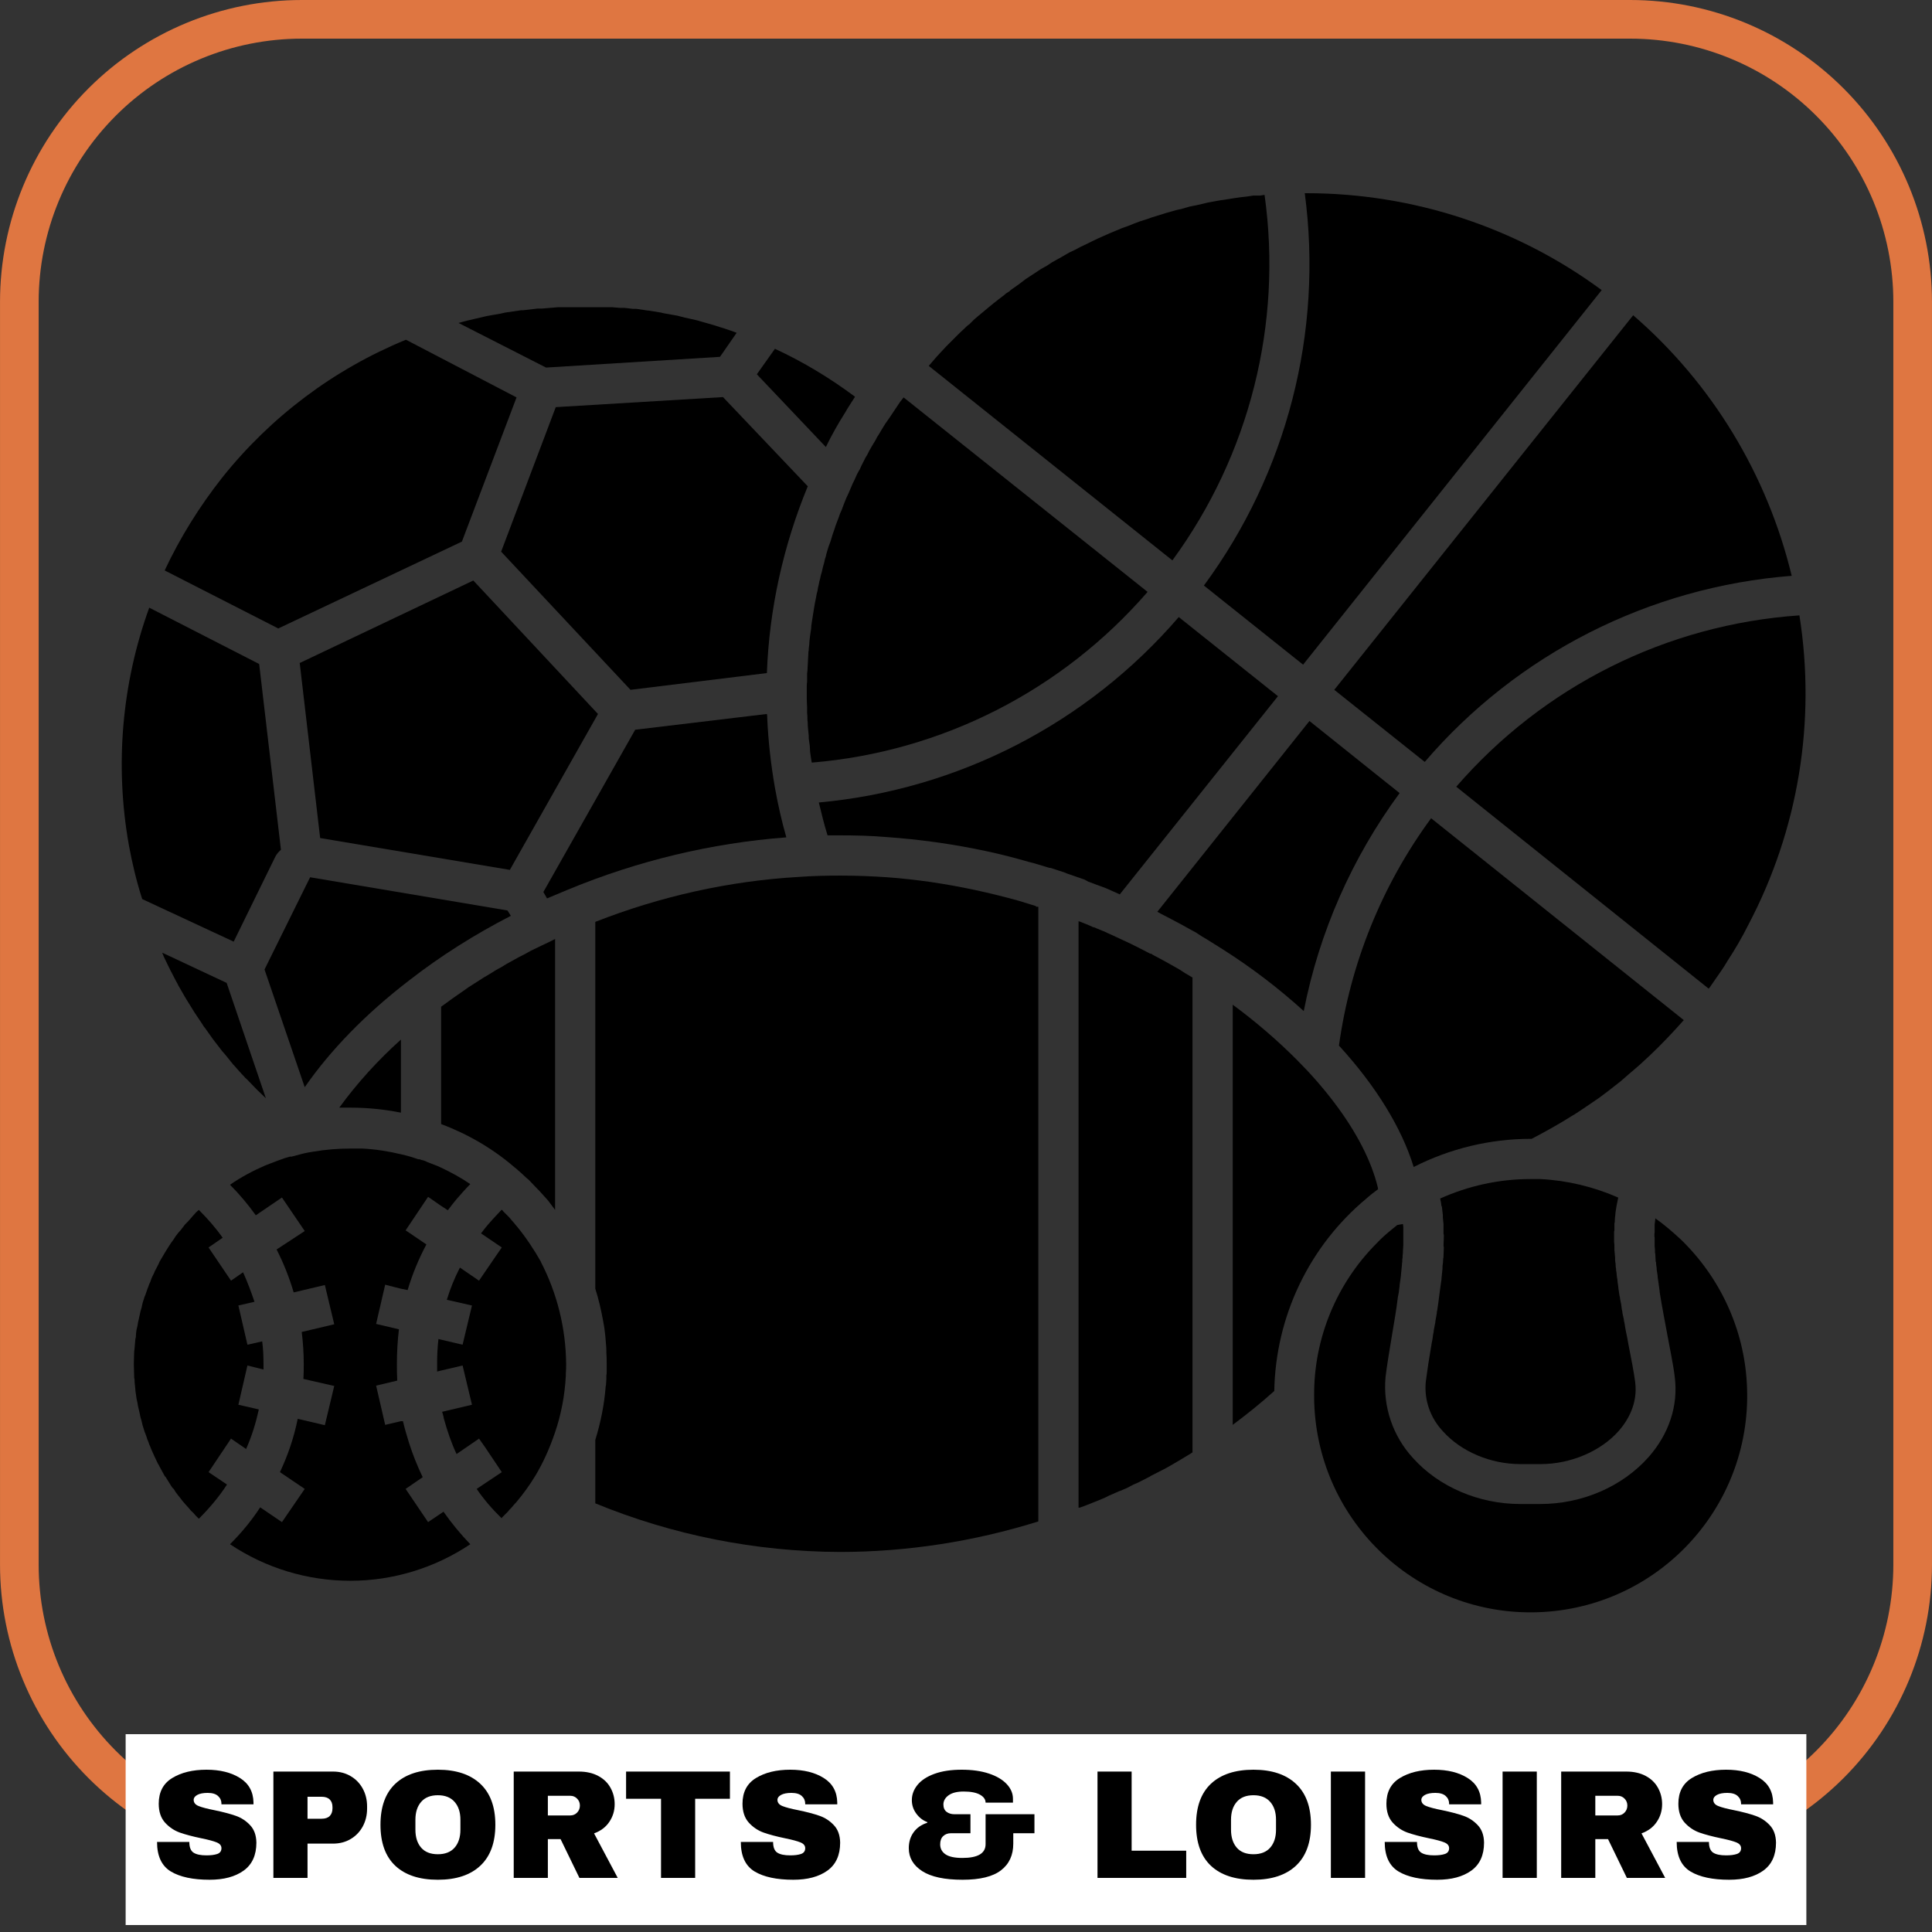<svg xmlns="http://www.w3.org/2000/svg" xmlns:xlink="http://www.w3.org/1999/xlink" width="500" zoomAndPan="magnify" viewBox="0 0 375 375" height="500" preserveAspectRatio="xMidYMid meet" version="1.0"><rect x="0" y="0" width="375" height="375" fill="#333333" stroke="none"/><defs><g/><clipPath id="e11afb6f7b"><path d="M 0.004 0 L 374.996 0 L 374.996 362.25 L 0.004 362.25 Z M 0.004 0 " clip-rule="nonzero"/></clipPath><clipPath id="c94ad4aaa5"><path d="M 58.598 0 L 316.402 0 C 331.941 0 346.848 6.172 357.832 17.16 C 368.82 28.148 374.996 43.051 374.996 58.594 L 374.996 303.691 C 374.996 319.234 368.82 334.137 357.832 345.125 C 346.848 356.113 331.941 362.285 316.402 362.285 L 58.598 362.285 C 43.059 362.285 28.152 356.113 17.168 345.125 C 6.18 334.137 0.004 319.234 0.004 303.691 L 0.004 58.594 C 0.004 43.051 6.18 28.148 17.168 17.16 C 28.152 6.172 43.059 0 58.598 0 Z M 58.598 0 " clip-rule="nonzero"/></clipPath><clipPath id="68644a2ebf"><path d="M 233 37.5 L 311 37.5 L 311 130 L 233 130 Z M 233 37.5 " clip-rule="nonzero"/></clipPath><clipPath id="ca1f78727d"><path d="M 180 37.5 L 247 37.5 L 247 109 L 180 109 Z M 180 37.5 " clip-rule="nonzero"/></clipPath></defs><g clip-path="url(#e11afb6f7b)"><g clip-path="url(#c94ad4aaa5)"><path stroke-linecap="butt" transform="matrix(0.75, 0, 0, 0.75, 0.005, -0)" fill="none" stroke-linejoin="miter" d="M 78.124 0 L 421.863 0 C 442.582 0 462.457 8.229 477.103 22.88 C 491.754 37.531 499.988 57.401 499.988 78.125 L 499.988 404.922 C 499.988 425.646 491.754 445.516 477.103 460.167 C 462.457 474.818 442.582 483.047 421.863 483.047 L 78.124 483.047 C 57.405 483.047 37.53 474.818 22.884 460.167 C 8.233 445.516 -0.001 425.646 -0.001 404.922 L -0.001 78.125 C -0.001 57.401 8.233 37.531 22.884 22.88 C 37.53 8.229 57.405 0 78.124 0 Z M 78.124 0 " stroke="#df7641" stroke-width="20" stroke-opacity="1" stroke-miterlimit="4"/></g></g><path fill="#000000" d="M 148.852 130.641 C 149.309 118.207 152.039 105.906 156.789 94.387 L 140.332 77.074 L 107.871 79.027 L 97.27 107.078 L 122.379 133.895 Z M 148.852 130.641 " fill-opacity="1" fill-rule="nonzero"/><path fill="#000000" d="M 99.871 226.578 L 100.129 226.773 L 101.238 227.75 L 102.211 228.66 L 102.539 228.922 L 102.797 229.18 L 104.098 230.547 L 104.617 231.07 L 105.855 232.438 L 106.375 233.02 L 107.156 234.062 L 107.742 234.844 L 107.742 182.254 L 106.18 183.035 L 105.074 183.555 L 103.059 184.531 L 101.758 185.246 L 100.848 185.703 L 98.375 187.07 L 97.203 187.785 C 96.422 188.176 95.707 188.633 94.992 189.086 L 93.887 189.738 L 90.828 191.691 L 90.57 191.887 L 87.773 193.84 L 86.797 194.555 L 85.625 195.402 L 85.625 218.18 C 90.828 220.133 95.641 222.934 99.871 226.578 Z M 99.871 226.578 " fill-opacity="1" fill-rule="nonzero"/><path fill="#000000" d="M 91.871 112.676 L 58.176 128.688 L 62.141 162.664 L 98.961 168.844 L 116.066 138.582 Z M 91.871 112.676 " fill-opacity="1" fill-rule="nonzero"/><path fill="#000000" d="M 164.008 80.133 C 164.594 79.09 165.309 78.051 165.961 77.008 C 161.082 73.363 155.879 70.238 150.414 67.699 L 146.902 72.648 L 160.301 86.77 C 161.406 84.492 162.641 82.281 164.008 80.133 Z M 164.008 80.133 " fill-opacity="1" fill-rule="nonzero"/><path fill="#000000" d="M 45.359 182.773 L 53.426 166.309 C 53.688 165.785 54.078 165.332 54.531 164.941 L 50.305 128.883 L 28.969 117.949 C 23.633 132.656 22.27 148.539 25 163.965 C 25.652 167.543 26.496 171.059 27.602 174.508 Z M 45.359 182.773 " fill-opacity="1" fill-rule="nonzero"/><path fill="#000000" d="M 89.656 105.125 L 100.262 77.137 L 78.793 65.941 C 64.809 71.672 52.516 80.914 43.082 92.758 C 38.727 98.293 34.953 104.344 31.961 110.723 L 54.012 121.984 Z M 89.656 105.125 " fill-opacity="1" fill-rule="nonzero"/><path fill="#000000" d="M 139.746 69.262 L 142.996 64.578 L 142.934 64.578 L 142.41 64.383 L 140.723 63.797 L 139.875 63.535 L 138.445 63.078 L 137.535 62.82 L 136.168 62.43 L 135.258 62.168 L 133.824 61.844 L 132.914 61.648 L 131.418 61.258 L 130.637 61.125 L 128.816 60.801 L 128.297 60.672 L 125.891 60.281 L 125.758 60.281 L 123.547 59.953 L 122.898 59.953 L 121.207 59.758 L 120.359 59.758 L 118.801 59.629 L 108.328 59.629 L 105.203 59.891 L 104.359 59.891 L 101.562 60.215 L 101.172 60.215 L 98.051 60.672 L 97.203 60.867 L 94.602 61.32 L 94.016 61.453 L 90.957 62.168 L 90.18 62.363 L 89.008 62.688 L 105.984 71.344 Z M 139.746 69.262 " fill-opacity="1" fill-rule="nonzero"/><path fill="#000000" d="M 99.156 177.762 L 98.504 176.723 L 60.191 170.277 L 51.344 188.176 L 59.148 211.023 C 64.16 203.797 70.988 196.77 79.379 190.324 C 85.559 185.508 92.195 181.344 99.156 177.762 Z M 99.156 177.762 " fill-opacity="1" fill-rule="nonzero"/><g clip-path="url(#68644a2ebf)"><path fill="#000000" d="M 233.676 113.652 L 252.93 129.012 L 310.887 56.309 C 294.301 44.074 274.199 37.5 253.578 37.5 L 253.254 37.5 C 256.832 64.445 249.809 91.781 233.676 113.652 Z M 233.676 113.652 " fill-opacity="1" fill-rule="nonzero"/></g><path fill="#000000" d="M 67.996 214.992 C 71.312 214.992 74.566 215.316 77.82 215.969 L 77.82 201.781 C 73.395 205.75 69.363 210.176 65.852 214.992 Z M 67.996 214.992 " fill-opacity="1" fill-rule="nonzero"/><path fill="#000000" d="M 31.504 184.922 C 31.504 184.988 31.504 185.051 31.57 185.117 L 31.766 185.637 L 32.805 187.785 C 32.938 187.98 33 188.242 33.133 188.438 C 33.262 188.633 33.977 190.129 34.434 190.91 L 34.629 191.301 L 35.863 193.449 L 36.254 194.098 L 37.75 196.508 L 37.879 196.703 L 39.312 198.852 C 39.441 199.047 39.57 199.305 39.766 199.5 L 41.391 201.781 L 43.148 204.059 L 43.668 204.645 L 45.297 206.66 L 45.488 206.855 C 46.141 207.574 46.727 208.289 47.375 208.938 C 47.508 209.133 47.703 209.328 47.898 209.461 L 49.652 211.281 L 49.914 211.543 L 51.605 213.168 L 43.992 190.781 Z M 31.504 184.922 " fill-opacity="1" fill-rule="nonzero"/><path fill="#000000" d="M 276.543 147.887 C 294.559 126.863 320.188 113.914 347.77 111.766 C 343.02 92.109 332.289 74.406 317 61.191 L 258.98 133.895 Z M 276.543 147.887 " fill-opacity="1" fill-rule="nonzero"/><g clip-path="url(#ca1f78727d)"><path fill="#000000" d="M 245.449 37.824 L 244.602 37.957 L 243.301 37.957 L 242 38.152 L 240.832 38.281 L 239.465 38.477 L 238.293 38.672 L 236.926 38.867 L 235.82 39.062 L 234.391 39.324 L 233.348 39.582 L 231.852 39.91 L 230.879 40.102 L 229.316 40.559 L 228.406 40.754 L 226.324 41.34 L 225.934 41.469 L 223.594 42.188 L 222.684 42.512 L 221.25 42.969 L 220.211 43.359 L 218.91 43.879 L 217.805 44.27 L 216.566 44.789 L 215.461 45.246 L 214.289 45.766 L 213.121 46.285 L 212.016 46.809 L 210.844 47.395 L 209.738 47.914 L 208.633 48.5 L 207.527 49.02 L 206.418 49.672 L 205.379 50.258 L 204.207 50.906 L 203.23 51.559 L 202.062 52.211 L 201.086 52.859 L 199.98 53.578 L 199.004 54.227 L 197.898 55.074 L 196.988 55.723 C 196.598 55.984 196.207 56.246 195.883 56.57 C 195.555 56.766 195.23 56.961 194.973 57.223 L 193.867 58.066 L 192.953 58.785 L 191.914 59.629 L 191.066 60.344 L 189.961 61.258 L 189.117 61.973 L 188.141 62.949 C 187.816 63.145 187.555 63.406 187.297 63.664 L 186.254 64.641 L 185.473 65.422 L 184.5 66.398 L 183.652 67.246 L 182.742 68.223 L 181.895 69.133 L 181.051 70.109 L 180.27 71.02 L 227.559 108.77 C 242.52 88.332 248.961 62.883 245.449 37.824 Z M 245.449 37.824 " fill-opacity="1" fill-rule="nonzero"/></g><path fill="#000000" d="M 165.309 94.32 L 164.723 95.688 L 164.27 96.664 L 163.746 97.965 L 163.359 99.008 C 163.164 99.398 162.969 99.852 162.836 100.309 L 162.445 101.352 C 162.25 101.805 162.121 102.195 161.992 102.652 L 161.602 103.758 L 161.211 105.059 L 160.82 106.102 L 160.43 107.402 C 160.367 107.793 160.234 108.184 160.105 108.574 C 160.039 109.031 159.91 109.422 159.781 109.875 C 159.715 110.203 159.586 110.594 159.52 110.984 C 159.391 111.438 159.258 111.828 159.195 112.285 C 159.062 112.676 159 113 158.934 113.391 C 158.805 113.848 158.738 114.238 158.676 114.691 C 158.543 115.082 158.48 115.473 158.414 115.863 C 158.348 116.32 158.219 116.711 158.152 117.168 L 157.957 118.34 L 157.762 119.574 L 157.566 120.812 C 157.504 121.203 157.438 121.656 157.438 122.047 L 157.242 123.352 C 157.18 123.676 157.18 124.066 157.113 124.457 C 157.113 124.91 157.047 125.367 156.984 125.824 C 156.984 126.02 156.984 126.277 156.918 126.473 L 156.723 130.184 C 156.723 130.379 156.656 130.574 156.656 130.77 L 156.656 132.332 C 156.594 132.656 156.594 132.984 156.594 133.309 L 156.594 135.781 C 156.594 136.301 156.656 136.758 156.656 137.277 L 156.656 138.32 C 156.723 138.773 156.723 139.297 156.723 139.75 C 156.789 140.141 156.789 140.469 156.789 140.859 C 156.852 141.312 156.852 141.77 156.918 142.227 C 156.984 142.68 156.984 143.008 156.984 143.398 L 157.18 144.762 C 157.18 145.152 157.242 145.543 157.242 145.934 L 157.438 147.301 C 157.504 147.562 157.504 147.758 157.566 148.02 C 182.809 145.934 206.16 134.023 222.746 114.887 L 175.391 77.137 L 174.676 78.051 L 174.156 78.832 L 173.246 80.195 L 172.723 80.977 L 171.812 82.281 L 171.293 83.125 L 170.512 84.43 C 170.316 84.688 170.121 85.012 169.992 85.34 L 169.211 86.641 L 168.691 87.551 C 168.496 88.008 168.234 88.465 167.977 88.855 L 167.52 89.766 C 167.262 90.219 167.066 90.676 166.871 91.133 C 166.676 91.391 166.547 91.719 166.352 92.043 L 165.766 93.344 C 165.57 93.672 165.438 93.996 165.309 94.32 Z M 165.309 94.32 " fill-opacity="1" fill-rule="nonzero"/><path fill="#000000" d="M 349.266 119.445 C 323.508 121.203 299.57 133.18 282.656 152.703 L 331.637 191.887 L 331.832 191.691 L 334.176 188.305 C 334.566 187.723 334.953 187.137 335.281 186.551 C 336.777 184.27 338.141 181.93 339.379 179.453 C 349.07 161.035 352.52 140.012 349.266 119.445 Z M 349.266 119.445 " fill-opacity="1" fill-rule="nonzero"/><path fill="#000000" d="M 44.84 279.234 L 47.766 281.25 C 48.871 278.777 49.652 276.238 50.238 273.57 L 46.27 272.66 L 48.027 265.043 L 51.148 265.824 L 51.148 264.785 C 51.148 263.285 51.086 261.855 50.891 260.359 L 48.027 261.008 L 46.27 253.395 L 49.395 252.676 C 48.742 250.727 48.027 248.836 47.18 246.949 L 44.84 248.578 L 40.48 242.133 L 43.215 240.246 C 41.848 238.293 40.285 236.535 38.594 234.844 L 38.074 235.301 L 37.426 236.016 L 36.578 236.992 L 35.93 237.645 L 35.082 238.75 L 34.562 239.336 C 34.238 239.727 33.91 240.18 33.652 240.637 L 33.262 241.156 C 32.48 242.328 31.699 243.629 30.984 244.867 L 30.723 245.453 L 30.008 246.82 C 29.945 247.082 29.812 247.277 29.684 247.535 C 29.488 247.926 29.293 248.383 29.164 248.836 C 29.031 249.098 28.902 249.359 28.836 249.617 C 28.645 250.074 28.512 250.465 28.383 250.855 C 28.254 251.246 28.188 251.441 28.059 251.703 L 27.668 252.938 L 27.473 253.848 C 27.34 254.238 27.211 254.695 27.148 255.086 L 26.953 255.996 C 26.82 256.453 26.758 256.844 26.691 257.297 L 26.496 258.145 C 26.43 258.602 26.367 259.055 26.367 259.512 C 26.301 259.773 26.234 260.098 26.234 260.359 C 26.172 260.879 26.172 261.336 26.105 261.855 C 26.039 262.375 26.039 262.309 26.039 262.57 C 26.039 262.832 25.977 264.066 25.977 264.785 C 25.977 265.5 26.039 266.281 26.039 267.062 C 26.039 267.844 26.105 267.453 26.105 267.648 C 26.105 268.168 26.172 268.754 26.234 269.273 C 26.234 269.535 26.301 269.797 26.301 270.055 L 26.496 271.422 L 26.691 272.332 C 26.758 272.789 26.82 273.18 26.953 273.637 L 27.148 274.48 C 27.211 274.938 27.34 275.328 27.473 275.785 L 27.668 276.629 L 28.059 277.867 C 28.188 278.125 28.254 278.453 28.383 278.711 C 28.512 279.168 28.645 279.559 28.836 279.949 C 28.902 280.211 29.031 280.535 29.164 280.797 C 29.293 281.188 29.488 281.578 29.684 282.031 L 30.008 282.746 L 30.66 284.113 C 30.789 284.309 30.918 284.504 30.984 284.699 L 32.023 286.59 L 32.09 286.59 L 33.262 288.477 C 33.391 288.672 33.52 288.867 33.715 288.996 C 33.977 289.453 34.238 289.844 34.562 290.234 L 35.082 290.883 C 35.344 291.273 35.668 291.602 35.93 291.926 L 36.578 292.641 C 36.84 292.965 37.098 293.293 37.426 293.551 L 38.074 294.27 L 38.594 294.789 C 40.613 292.77 42.496 290.559 44.059 288.148 L 40.48 285.742 Z M 44.84 279.234 " fill-opacity="1" fill-rule="nonzero"/><path fill="#000000" d="M 265.223 232.629 C 265.938 231.98 266.719 231.395 267.5 230.809 C 267.434 230.68 267.434 230.613 267.434 230.484 C 266.199 225.34 263.273 219.68 258.98 214.016 C 256.766 211.086 254.297 208.289 251.691 205.684 C 247.855 201.844 243.691 198.266 239.27 195.012 L 239.27 276.566 C 242.066 274.48 244.734 272.332 247.336 269.992 C 247.594 255.543 254.102 241.875 265.223 232.629 Z M 265.223 232.629 " fill-opacity="1" fill-rule="nonzero"/><path fill="#000000" d="M 271.664 153.941 L 254.164 139.945 L 224.633 176.98 L 225.48 177.438 L 227.363 178.414 L 229.316 179.453 L 231.074 180.43 L 232.047 180.953 L 233.348 181.797 L 234.129 182.254 L 237.449 184.336 C 242.977 187.852 248.18 191.82 253.059 196.246 C 256.051 180.953 262.426 166.504 271.664 153.941 Z M 271.664 153.941 " fill-opacity="1" fill-rule="nonzero"/><path fill="#000000" d="M 280.25 242.133 C 280.25 242.652 280.184 243.238 280.184 243.762 C 280.184 244.281 280.121 244.152 280.121 244.348 C 280.121 244.801 280.055 245.324 279.988 245.777 L 279.988 246.234 L 279.793 248.188 L 279.793 248.316 C 279.73 248.902 279.598 249.488 279.535 250.141 C 279.469 250.789 279.469 250.465 279.469 250.66 L 279.273 252.094 C 279.273 252.289 279.207 252.48 279.207 252.676 C 279.207 252.871 279.012 253.848 278.949 254.434 C 278.883 254.566 278.883 254.762 278.883 254.891 C 278.816 255.41 278.688 255.867 278.625 256.324 C 278.625 256.582 278.559 256.91 278.492 257.168 L 278.297 258.211 C 278.297 258.469 278.234 258.73 278.168 258.992 C 278.102 259.512 278.039 260.098 277.906 260.617 C 277.387 263.613 276.996 266.215 276.738 268.234 C 276.41 271.812 277.648 275.262 280.121 277.867 C 283.633 281.773 289.355 284.18 295.082 284.18 L 299.047 284.18 C 304.836 284.18 310.691 281.707 314.203 277.734 C 315.961 275.719 317.914 272.465 317.391 268.297 C 317.133 266.281 316.613 263.676 316.027 260.684 L 315.832 259.578 L 315.637 258.664 L 315.441 257.625 C 315.375 257.301 315.375 257.039 315.309 256.777 C 315.246 256.52 315.18 256.324 315.18 256.062 C 315.117 255.672 314.984 255.281 314.922 254.891 C 314.922 254.629 314.855 254.371 314.789 254.109 C 314.727 253.785 314.727 253.457 314.66 253.133 L 314.465 252.156 C 314.465 251.898 314.398 251.703 314.336 251.441 L 314.141 250.141 C 314.141 249.945 314.074 249.684 314.074 249.488 C 314.008 249.164 313.945 248.773 313.945 248.445 C 313.879 248.188 313.879 247.926 313.812 247.602 C 313.812 247.277 313.75 246.887 313.684 246.559 C 313.684 246.363 313.684 246.168 313.621 245.973 C 313.621 245.52 313.555 245.062 313.488 244.605 L 313.488 244.086 C 313.426 243.629 313.426 243.109 313.359 242.652 L 313.359 242.199 C 313.359 241.809 313.359 241.418 313.293 241.027 L 313.293 239.203 C 313.293 239.074 313.293 238.945 313.359 238.812 L 313.359 237.449 C 313.426 237.316 313.426 237.188 313.426 237.059 C 313.426 236.602 313.488 236.082 313.555 235.625 L 313.555 235.43 L 313.75 234.191 C 313.75 234.062 313.812 233.996 313.812 233.867 C 313.812 233.738 314.008 233.02 314.074 232.566 L 314.074 232.438 C 309.324 230.352 304.188 229.117 298.984 228.855 L 297.031 228.855 C 290.98 228.855 285.062 230.156 279.535 232.633 C 279.664 233.152 279.73 233.605 279.793 234.129 L 279.859 234.129 L 280.055 235.82 L 280.055 236.34 C 280.121 236.797 280.121 237.188 280.184 237.578 L 280.184 239.465 C 280.25 239.66 280.25 239.789 280.25 239.984 C 280.25 240.637 280.184 241.223 280.184 241.809 Z M 280.25 242.133 " fill-opacity="1" fill-rule="nonzero"/><path fill="#000000" d="M 319.41 205.621 L 320.188 204.902 C 322.531 202.691 324.676 200.414 326.824 198.004 L 277.777 158.82 C 268.215 171.84 262.102 187.004 259.891 202.949 C 267.043 210.762 272.055 218.898 274.395 226.512 C 281.422 222.934 289.227 221.047 297.098 221.047 L 297.293 221.047 C 299.895 219.68 302.496 218.246 304.969 216.684 C 305.684 216.293 306.398 215.773 307.113 215.316 L 309.129 213.949 L 310.367 213.105 L 312.188 211.738 L 314.594 209.852 L 316.09 208.547 L 317.457 207.379 L 318.434 206.531 Z M 319.41 205.621 " fill-opacity="1" fill-rule="nonzero"/><path fill="#000000" d="M 321.293 236.473 L 321.293 236.602 C 321.23 236.992 321.23 237.316 321.164 237.707 L 321.164 239.141 C 321.102 239.531 321.102 239.922 321.164 240.312 L 321.164 241.875 C 321.23 242.266 321.23 242.719 321.23 243.109 C 321.23 243.238 321.293 243.305 321.293 243.434 C 321.293 243.891 321.359 244.281 321.359 244.738 C 321.359 245.191 321.426 244.801 321.426 244.867 C 321.426 245.258 321.488 245.715 321.555 246.105 L 321.555 246.363 L 321.75 247.664 L 321.75 247.859 L 321.945 249.227 L 322.141 250.66 L 322.141 250.789 C 322.598 253.719 323.18 256.582 323.637 259.121 C 324.094 261.66 324.809 264.98 325.066 267.258 C 325.785 272.789 323.961 278.32 319.992 282.812 C 314.922 288.539 307.113 291.926 298.984 291.926 L 295.016 291.926 C 287.078 291.926 279.273 288.605 274.266 283.008 C 270.363 278.777 268.41 273.051 268.93 267.32 C 269.191 265.109 269.648 262.375 270.168 259.25 C 270.688 256.129 271.012 254.371 271.336 251.703 C 271.402 251.508 271.402 251.246 271.469 251.051 C 271.531 250.855 271.531 250.398 271.598 250.074 C 271.664 249.75 271.664 249.617 271.664 249.422 C 271.727 248.836 271.859 248.188 271.922 247.602 L 271.922 247.469 C 271.922 247.277 271.988 247.016 271.988 246.82 C 271.988 246.625 272.055 246.363 272.055 246.105 C 272.055 245.844 272.117 245.715 272.117 245.52 C 272.117 245.324 272.117 245.129 272.184 244.934 L 272.184 244.477 C 272.25 244.215 272.25 243.957 272.25 243.695 C 272.312 243.371 272.312 243.043 272.312 242.719 C 272.312 242.395 272.379 242.07 272.379 241.742 L 272.379 238.098 C 272.379 237.902 272.312 237.773 272.312 237.578 L 271.207 237.773 L 270.168 238.617 C 269.125 239.465 268.152 240.312 267.238 241.289 C 259.434 249.098 255.012 259.773 255.074 270.836 C 255.074 271.684 255.074 272.527 255.141 273.375 C 256.508 296.547 276.348 314.25 299.57 312.883 C 322.727 311.516 340.418 291.664 339.055 268.43 C 338.469 257.883 333.848 247.926 326.238 240.57 C 324.676 239.141 323.051 237.707 321.293 236.473 Z M 321.293 236.473 " fill-opacity="1" fill-rule="nonzero"/><path fill="#000000" d="M 105.008 244.934 C 103.645 242.523 102.082 240.18 100.324 238.031 L 100.195 237.902 C 99.871 237.449 99.48 237.059 99.156 236.668 L 98.895 236.34 C 98.828 236.34 98.828 236.34 98.828 236.277 L 97.723 235.168 L 97.465 234.844 L 97.332 234.844 L 96.293 235.949 C 95.254 237.059 94.277 238.164 93.367 239.398 L 97.398 242.133 L 96.227 243.824 L 92.977 248.578 L 89.27 246.039 C 88.227 248.055 87.383 250.141 86.73 252.289 L 91.609 253.395 L 89.789 261.008 L 85.625 260.031 L 85.105 259.902 C 84.91 261.531 84.844 263.156 84.844 264.785 L 84.844 266.215 L 85.625 266.02 L 89.789 265.043 L 91.609 272.66 L 85.82 274.027 C 85.949 274.48 86.082 274.871 86.145 275.328 C 86.797 277.672 87.578 280.016 88.617 282.227 L 92.324 279.688 L 92.977 279.234 L 94.082 280.797 L 97.398 285.742 L 92.52 288.996 C 93.949 291.078 95.578 292.965 97.398 294.723 L 97.398 294.594 L 98.633 293.355 L 98.828 293.098 L 99.156 292.77 L 100 291.797 L 100.195 291.602 C 101.562 289.973 102.797 288.281 103.902 286.457 C 105.465 283.855 106.699 281.055 107.676 278.191 C 108.914 274.613 109.629 270.836 109.824 267.062 L 109.824 266.672 C 109.887 266.02 109.887 265.371 109.887 264.719 C 109.824 257.82 108.133 250.984 104.945 244.867 Z M 105.008 244.934 " fill-opacity="1" fill-rule="nonzero"/><path fill="#000000" d="M 228.926 188.176 L 226.391 186.746 L 225.676 186.355 L 223.723 185.312 L 223.461 185.117 L 223.266 185.117 L 221.379 184.141 L 220.078 183.488 L 219.43 183.164 L 216.633 181.863 L 215.656 181.406 L 215.07 181.148 L 214.68 180.953 L 212.793 180.172 L 212.34 179.977 L 212.207 179.977 L 211.492 179.648 L 209.738 178.934 L 209.348 178.805 L 209.348 292.641 L 209.543 292.641 L 210.453 292.316 L 213.25 291.211 L 214.484 290.688 L 215.266 290.297 L 217.348 289.387 L 217.414 289.387 L 218.777 288.801 L 220.016 288.148 L 220.926 287.758 L 223.203 286.59 L 223.398 286.457 L 226.324 284.961 L 228.473 283.723 L 231.074 282.16 L 231.465 281.902 L 231.465 189.738 L 230.031 188.891 Z M 228.926 188.176 " fill-opacity="1" fill-rule="nonzero"/><path fill="#000000" d="M 83.09 295.441 L 78.73 288.996 L 82.047 286.719 C 81.008 284.57 80.098 282.293 79.379 280.016 C 78.926 278.582 78.535 277.215 78.211 275.848 L 77.82 275.848 L 74.762 276.566 L 73.004 268.949 L 77.105 267.973 C 77.039 266.934 77.039 265.824 77.039 264.719 C 77.039 262.504 77.168 260.227 77.43 258.016 L 73.004 256.973 L 74.762 249.359 L 77.82 250.141 L 79.121 250.398 C 80.031 247.34 81.266 244.348 82.762 241.547 L 79.512 239.336 L 78.73 238.812 L 83.09 232.305 L 85.625 234.062 L 86.926 234.91 L 87.773 233.801 L 88.617 232.762 C 89.461 231.785 90.375 230.742 91.285 229.832 C 89.461 228.594 87.578 227.555 85.625 226.645 L 84.91 226.316 L 83.738 225.863 L 82.895 225.535 C 82.566 225.34 82.176 225.211 81.785 225.145 L 81.461 225.016 L 81.203 225.016 C 80.098 224.625 78.988 224.301 77.82 224.039 C 75.348 223.453 72.875 223.062 70.34 222.934 L 67.996 222.934 C 65.59 222.934 63.25 223.129 60.906 223.52 L 59.734 223.715 L 58.824 223.91 L 56.613 224.496 L 56.289 224.496 L 55.184 224.82 L 54.855 224.949 L 53.75 225.34 L 51.539 226.188 C 49.133 227.23 46.793 228.465 44.645 229.961 C 46.465 231.785 48.156 233.801 49.652 235.887 L 54.727 232.438 L 59.148 238.945 L 53.688 242.523 C 55.051 245.191 56.156 247.992 57.004 250.855 L 63.055 249.422 L 64.875 257.039 L 58.566 258.535 C 58.824 260.617 58.957 262.699 58.957 264.785 C 58.957 265.762 58.957 266.672 58.891 267.648 L 64.875 269.016 L 63.055 276.629 L 57.785 275.395 C 57.07 278.973 55.898 282.422 54.336 285.742 L 59.148 288.996 L 54.727 295.441 L 50.5 292.574 C 48.809 295.18 46.855 297.523 44.645 299.734 C 51.539 304.355 59.672 306.828 67.996 306.828 C 76.258 306.828 84.391 304.355 91.285 299.734 C 89.398 297.781 87.641 295.637 86.082 293.422 Z M 83.09 295.441 " fill-opacity="1" fill-rule="nonzero"/><path fill="#000000" d="M 150.414 152.898 C 149.633 148.41 149.113 143.852 148.918 139.297 C 148.918 139.035 148.918 138.84 148.852 138.582 L 123.289 141.641 L 105.465 173.141 L 106.18 174.379 L 110.215 172.688 C 123.742 167.09 138.055 163.637 152.625 162.531 C 151.715 159.344 151 156.152 150.414 152.898 Z M 150.414 152.898 " fill-opacity="1" fill-rule="nonzero"/><path fill="#000000" d="M 211.234 171.125 L 212.793 171.711 L 214.551 172.359 L 214.875 172.492 L 217.348 173.598 L 248.051 135.129 L 228.797 119.77 C 211.039 140.402 185.996 153.289 158.934 155.762 C 159.453 157.91 159.977 160.059 160.625 162.141 L 162.969 162.141 C 165.961 162.141 169.016 162.207 172.008 162.469 C 178.516 162.922 185.02 163.832 191.395 165.199 C 194.191 165.785 196.922 166.504 199.656 167.285 C 201.02 167.609 202.32 168.066 203.688 168.453 L 203.883 168.453 L 206.68 169.367 L 207.137 169.562 L 210.52 170.734 Z M 211.234 171.125 " fill-opacity="1" fill-rule="nonzero"/><path fill="#000000" d="M 201.086 175.875 L 197.703 174.832 C 192.109 173.273 186.383 172.035 180.594 171.188 C 177.797 170.797 175 170.473 172.203 170.277 C 169.406 170.082 166.285 169.953 163.293 169.953 L 162.969 169.953 C 160.301 169.953 157.699 170.016 155.031 170.211 C 141.5 170.992 128.168 173.988 115.547 178.934 L 115.547 250.141 C 116.199 252.156 116.652 254.176 117.043 256.258 C 117.043 256.387 117.109 256.52 117.109 256.648 L 117.305 257.754 L 117.5 259.383 C 117.5 259.641 117.562 259.902 117.562 260.164 C 117.562 260.422 117.695 261.465 117.695 262.117 L 117.695 262.57 C 117.758 263.285 117.758 264.004 117.758 264.719 L 117.758 266.215 C 117.758 266.477 117.758 266.738 117.695 266.996 L 117.695 267.711 C 117.695 268.039 117.629 268.363 117.629 268.688 C 117.629 268.82 117.629 268.949 117.562 269.078 C 117.305 272.594 116.59 276.109 115.547 279.492 L 115.547 291.797 C 130.574 297.977 146.707 301.168 162.969 301.234 C 176.043 301.234 189.051 299.215 201.539 295.309 L 201.539 176.004 L 201.086 176.004 Z M 201.086 175.875 " fill-opacity="1" fill-rule="nonzero"/><path fill="#ffffff" d="M 24.387 336.602 L 350.613 336.602 L 350.613 373.648 L 24.387 373.648 L 24.387 336.602 " fill-opacity="1" fill-rule="nonzero"/><g fill="#000000" fill-opacity="1"><g transform="translate(29.186, 364.5)"><g><path d="M 10.891 -21 C 13.523 -21 15.691 -20.461 17.391 -19.391 C 19.098 -18.328 19.973 -16.742 20.016 -14.641 L 20.016 -14.281 L 13.797 -14.281 L 13.797 -14.406 C 13.797 -15 13.578 -15.492 13.141 -15.891 C 12.703 -16.297 12.031 -16.5 11.125 -16.5 C 10.25 -16.5 9.578 -16.367 9.109 -16.109 C 8.641 -15.848 8.406 -15.531 8.406 -15.156 C 8.406 -14.613 8.723 -14.211 9.359 -13.953 C 9.992 -13.691 11.023 -13.422 12.453 -13.141 C 14.109 -12.797 15.473 -12.438 16.547 -12.062 C 17.617 -11.695 18.551 -11.094 19.344 -10.25 C 20.145 -9.414 20.555 -8.281 20.578 -6.844 C 20.578 -4.406 19.75 -2.594 18.094 -1.406 C 16.445 -0.227 14.242 0.359 11.484 0.359 C 8.266 0.359 5.758 -0.176 3.969 -1.25 C 2.188 -2.332 1.297 -4.242 1.297 -6.984 L 7.562 -6.984 C 7.562 -5.953 7.832 -5.258 8.375 -4.906 C 8.914 -4.551 9.754 -4.375 10.891 -4.375 C 11.734 -4.375 12.426 -4.461 12.969 -4.641 C 13.52 -4.828 13.797 -5.203 13.797 -5.766 C 13.797 -6.266 13.488 -6.641 12.875 -6.891 C 12.27 -7.141 11.281 -7.406 9.906 -7.688 C 8.219 -8.039 6.82 -8.41 5.719 -8.797 C 4.625 -9.191 3.664 -9.836 2.844 -10.734 C 2.031 -11.641 1.625 -12.863 1.625 -14.406 C 1.625 -16.664 2.5 -18.328 4.25 -19.391 C 6 -20.461 8.211 -21 10.891 -21 Z M 10.891 -21 "/></g></g></g><g fill="#000000" fill-opacity="1"><g transform="translate(50.846, 364.5)"><g><path d="M 13.797 -20.641 C 15.078 -20.641 16.219 -20.344 17.219 -19.75 C 18.219 -19.164 19 -18.359 19.562 -17.328 C 20.125 -16.297 20.406 -15.141 20.406 -13.859 L 20.406 -13.469 C 20.406 -12.188 20.125 -11.023 19.562 -9.984 C 19 -8.953 18.219 -8.141 17.219 -7.547 C 16.219 -6.953 15.078 -6.656 13.797 -6.656 L 8.844 -6.656 L 8.844 0 L 2.219 0 L 2.219 -20.641 Z M 8.844 -11.484 L 11.578 -11.484 C 12.273 -11.484 12.801 -11.66 13.156 -12.016 C 13.508 -12.379 13.688 -12.875 13.688 -13.5 L 13.688 -13.734 C 13.688 -14.379 13.508 -14.875 13.156 -15.219 C 12.801 -15.57 12.273 -15.75 11.578 -15.75 L 8.844 -15.75 Z M 8.844 -11.484 "/></g></g></g><g fill="#000000" fill-opacity="1"><g transform="translate(72.506, 364.5)"><g><path d="M 12.484 -21 C 16.035 -21 18.781 -20.086 20.719 -18.266 C 22.664 -16.453 23.641 -13.801 23.641 -10.312 C 23.641 -6.832 22.664 -4.18 20.719 -2.359 C 18.781 -0.547 16.035 0.359 12.484 0.359 C 8.922 0.359 6.172 -0.539 4.234 -2.344 C 2.305 -4.156 1.344 -6.812 1.344 -10.312 C 1.344 -13.812 2.305 -16.469 4.234 -18.281 C 6.172 -20.094 8.922 -21 12.484 -21 Z M 12.484 -16.047 C 11.055 -16.047 9.973 -15.613 9.234 -14.75 C 8.492 -13.895 8.125 -12.738 8.125 -11.281 L 8.125 -9.359 C 8.125 -7.898 8.492 -6.738 9.234 -5.875 C 9.973 -5.02 11.055 -4.594 12.484 -4.594 C 13.898 -4.594 14.984 -5.02 15.734 -5.875 C 16.484 -6.738 16.859 -7.898 16.859 -9.359 L 16.859 -11.281 C 16.859 -12.738 16.484 -13.895 15.734 -14.75 C 14.984 -15.613 13.898 -16.047 12.484 -16.047 Z M 12.484 -16.047 "/></g></g></g><g fill="#000000" fill-opacity="1"><g transform="translate(97.495, 364.5)"><g><path d="M 21.812 -14.312 C 21.812 -13.051 21.469 -11.91 20.781 -10.891 C 20.102 -9.867 19.113 -9.117 17.812 -8.641 L 22.406 0 L 14.969 0 L 11.312 -7.531 L 8.844 -7.531 L 8.844 0 L 2.219 0 L 2.219 -20.641 L 14.844 -20.641 C 16.32 -20.641 17.586 -20.352 18.641 -19.781 C 19.691 -19.219 20.484 -18.445 21.016 -17.469 C 21.547 -16.5 21.812 -15.445 21.812 -14.312 Z M 15.062 -14.047 C 15.062 -14.578 14.879 -15.023 14.516 -15.391 C 14.16 -15.754 13.723 -15.938 13.203 -15.938 L 8.844 -15.938 L 8.844 -12.125 L 13.203 -12.125 C 13.723 -12.125 14.16 -12.305 14.516 -12.672 C 14.879 -13.047 15.062 -13.504 15.062 -14.047 Z M 15.062 -14.047 "/></g></g></g><g fill="#000000" fill-opacity="1"><g transform="translate(120.835, 364.5)"><g><path d="M 14.094 -15.359 L 14.094 0 L 7.469 0 L 7.469 -15.359 L 0.688 -15.359 L 0.688 -20.641 L 20.844 -20.641 L 20.844 -15.359 Z M 14.094 -15.359 "/></g></g></g><g fill="#000000" fill-opacity="1"><g transform="translate(142.495, 364.5)"><g><path d="M 10.891 -21 C 13.523 -21 15.691 -20.461 17.391 -19.391 C 19.098 -18.328 19.973 -16.742 20.016 -14.641 L 20.016 -14.281 L 13.797 -14.281 L 13.797 -14.406 C 13.797 -15 13.578 -15.492 13.141 -15.891 C 12.703 -16.297 12.031 -16.5 11.125 -16.5 C 10.25 -16.5 9.578 -16.367 9.109 -16.109 C 8.641 -15.848 8.406 -15.531 8.406 -15.156 C 8.406 -14.613 8.723 -14.211 9.359 -13.953 C 9.992 -13.691 11.023 -13.422 12.453 -13.141 C 14.109 -12.797 15.473 -12.438 16.547 -12.062 C 17.617 -11.695 18.551 -11.094 19.344 -10.25 C 20.145 -9.414 20.555 -8.281 20.578 -6.844 C 20.578 -4.406 19.75 -2.594 18.094 -1.406 C 16.445 -0.227 14.242 0.359 11.484 0.359 C 8.266 0.359 5.758 -0.176 3.969 -1.25 C 2.188 -2.332 1.297 -4.242 1.297 -6.984 L 7.562 -6.984 C 7.562 -5.953 7.832 -5.258 8.375 -4.906 C 8.914 -4.551 9.754 -4.375 10.891 -4.375 C 11.734 -4.375 12.426 -4.461 12.969 -4.641 C 13.52 -4.828 13.797 -5.203 13.797 -5.766 C 13.797 -6.266 13.488 -6.641 12.875 -6.891 C 12.27 -7.141 11.281 -7.406 9.906 -7.688 C 8.219 -8.039 6.82 -8.41 5.719 -8.797 C 4.625 -9.191 3.664 -9.836 2.844 -10.734 C 2.031 -11.641 1.625 -12.863 1.625 -14.406 C 1.625 -16.664 2.5 -18.328 4.25 -19.391 C 6 -20.461 8.211 -21 10.891 -21 Z M 10.891 -21 "/></g></g></g><g fill="#000000" fill-opacity="1"><g transform="translate(164.155, 364.5)"><g/></g></g><g fill="#000000" fill-opacity="1"><g transform="translate(174.145, 364.5)"><g><path d="M 12.516 -21 C 14.547 -21 16.312 -20.75 17.812 -20.25 C 19.312 -19.75 20.461 -19.066 21.266 -18.203 C 22.066 -17.348 22.469 -16.398 22.469 -15.359 L 22.469 -14.609 L 17.156 -14.609 C 17.156 -15.234 16.789 -15.75 16.062 -16.156 C 15.332 -16.562 14.281 -16.766 12.906 -16.766 C 11.625 -16.766 10.645 -16.52 9.969 -16.031 C 9.301 -15.539 8.969 -14.945 8.969 -14.25 C 8.969 -13.625 9.172 -13.148 9.578 -12.828 C 9.992 -12.516 10.5 -12.359 11.094 -12.359 L 14.219 -12.359 L 14.219 -8.672 L 10.438 -8.672 C 9.82 -8.672 9.316 -8.484 8.922 -8.109 C 8.535 -7.742 8.344 -7.211 8.344 -6.516 C 8.344 -5.691 8.688 -5.047 9.375 -4.578 C 10.062 -4.109 11.156 -3.875 12.656 -3.875 C 15.656 -3.875 17.156 -4.766 17.156 -6.547 L 17.156 -12.359 L 26.641 -12.359 L 26.641 -8.672 L 22.531 -8.672 L 22.531 -6.656 C 22.531 -4.414 21.734 -2.688 20.141 -1.469 C 18.555 -0.25 16.07 0.359 12.688 0.359 C 9.207 0.359 6.598 -0.195 4.859 -1.312 C 3.117 -2.438 2.25 -3.922 2.25 -5.766 C 2.25 -6.961 2.562 -7.992 3.188 -8.859 C 3.82 -9.734 4.707 -10.348 5.844 -10.703 L 5.844 -10.828 C 4.988 -11.148 4.273 -11.703 3.703 -12.484 C 3.129 -13.266 2.844 -14.133 2.844 -15.094 C 2.844 -16.164 3.207 -17.148 3.938 -18.047 C 4.676 -18.953 5.773 -19.672 7.234 -20.203 C 8.691 -20.734 10.453 -21 12.516 -21 Z M 12.516 -21 "/></g></g></g><g fill="#000000" fill-opacity="1"><g transform="translate(200.815, 364.5)"><g/></g></g><g fill="#000000" fill-opacity="1"><g transform="translate(210.805, 364.5)"><g><path d="M 2.219 -20.641 L 8.844 -20.641 L 8.844 -5.281 L 19.438 -5.281 L 19.438 0 L 2.219 0 Z M 2.219 -20.641 "/></g></g></g><g fill="#000000" fill-opacity="1"><g transform="translate(230.815, 364.5)"><g><path d="M 12.484 -21 C 16.035 -21 18.781 -20.086 20.719 -18.266 C 22.664 -16.453 23.641 -13.801 23.641 -10.312 C 23.641 -6.832 22.664 -4.18 20.719 -2.359 C 18.781 -0.547 16.035 0.359 12.484 0.359 C 8.922 0.359 6.172 -0.539 4.234 -2.344 C 2.305 -4.156 1.344 -6.812 1.344 -10.312 C 1.344 -13.812 2.305 -16.469 4.234 -18.281 C 6.172 -20.094 8.922 -21 12.484 -21 Z M 12.484 -16.047 C 11.055 -16.047 9.973 -15.613 9.234 -14.75 C 8.492 -13.895 8.125 -12.738 8.125 -11.281 L 8.125 -9.359 C 8.125 -7.898 8.492 -6.738 9.234 -5.875 C 9.973 -5.02 11.055 -4.594 12.484 -4.594 C 13.898 -4.594 14.984 -5.02 15.734 -5.875 C 16.484 -6.738 16.859 -7.898 16.859 -9.359 L 16.859 -11.281 C 16.859 -12.738 16.484 -13.895 15.734 -14.75 C 14.984 -15.613 13.898 -16.047 12.484 -16.047 Z M 12.484 -16.047 "/></g></g></g><g fill="#000000" fill-opacity="1"><g transform="translate(255.805, 364.5)"><g><path d="M 2.516 0 L 2.516 -20.641 L 9.156 -20.641 L 9.156 0 Z M 2.516 0 "/></g></g></g><g fill="#000000" fill-opacity="1"><g transform="translate(267.475, 364.5)"><g><path d="M 10.891 -21 C 13.523 -21 15.691 -20.461 17.391 -19.391 C 19.098 -18.328 19.973 -16.742 20.016 -14.641 L 20.016 -14.281 L 13.797 -14.281 L 13.797 -14.406 C 13.797 -15 13.578 -15.492 13.141 -15.891 C 12.703 -16.297 12.031 -16.5 11.125 -16.5 C 10.25 -16.5 9.578 -16.367 9.109 -16.109 C 8.641 -15.848 8.406 -15.531 8.406 -15.156 C 8.406 -14.613 8.723 -14.211 9.359 -13.953 C 9.992 -13.691 11.023 -13.422 12.453 -13.141 C 14.109 -12.797 15.473 -12.438 16.547 -12.062 C 17.617 -11.695 18.551 -11.094 19.344 -10.25 C 20.145 -9.414 20.555 -8.281 20.578 -6.844 C 20.578 -4.406 19.75 -2.594 18.094 -1.406 C 16.445 -0.227 14.242 0.359 11.484 0.359 C 8.266 0.359 5.758 -0.176 3.969 -1.25 C 2.188 -2.332 1.297 -4.242 1.297 -6.984 L 7.562 -6.984 C 7.562 -5.953 7.832 -5.258 8.375 -4.906 C 8.914 -4.551 9.754 -4.375 10.891 -4.375 C 11.734 -4.375 12.426 -4.461 12.969 -4.641 C 13.52 -4.828 13.797 -5.203 13.797 -5.766 C 13.797 -6.266 13.488 -6.641 12.875 -6.891 C 12.27 -7.141 11.281 -7.406 9.906 -7.688 C 8.219 -8.039 6.82 -8.41 5.719 -8.797 C 4.625 -9.191 3.664 -9.836 2.844 -10.734 C 2.031 -11.641 1.625 -12.863 1.625 -14.406 C 1.625 -16.664 2.5 -18.328 4.25 -19.391 C 6 -20.461 8.211 -21 10.891 -21 Z M 10.891 -21 "/></g></g></g><g fill="#000000" fill-opacity="1"><g transform="translate(289.135, 364.5)"><g><path d="M 2.516 0 L 2.516 -20.641 L 9.156 -20.641 L 9.156 0 Z M 2.516 0 "/></g></g></g><g fill="#000000" fill-opacity="1"><g transform="translate(300.805, 364.5)"><g><path d="M 21.812 -14.312 C 21.812 -13.051 21.469 -11.91 20.781 -10.891 C 20.102 -9.867 19.113 -9.117 17.812 -8.641 L 22.406 0 L 14.969 0 L 11.312 -7.531 L 8.844 -7.531 L 8.844 0 L 2.219 0 L 2.219 -20.641 L 14.844 -20.641 C 16.32 -20.641 17.586 -20.352 18.641 -19.781 C 19.691 -19.219 20.484 -18.445 21.016 -17.469 C 21.547 -16.5 21.812 -15.445 21.812 -14.312 Z M 15.062 -14.047 C 15.062 -14.578 14.879 -15.023 14.516 -15.391 C 14.16 -15.754 13.723 -15.938 13.203 -15.938 L 8.844 -15.938 L 8.844 -12.125 L 13.203 -12.125 C 13.723 -12.125 14.16 -12.305 14.516 -12.672 C 14.879 -13.047 15.062 -13.504 15.062 -14.047 Z M 15.062 -14.047 "/></g></g></g><g fill="#000000" fill-opacity="1"><g transform="translate(324.145, 364.5)"><g><path d="M 10.891 -21 C 13.523 -21 15.691 -20.461 17.391 -19.391 C 19.098 -18.328 19.973 -16.742 20.016 -14.641 L 20.016 -14.281 L 13.797 -14.281 L 13.797 -14.406 C 13.797 -15 13.578 -15.492 13.141 -15.891 C 12.703 -16.297 12.031 -16.5 11.125 -16.5 C 10.25 -16.5 9.578 -16.367 9.109 -16.109 C 8.641 -15.848 8.406 -15.531 8.406 -15.156 C 8.406 -14.613 8.723 -14.211 9.359 -13.953 C 9.992 -13.691 11.023 -13.422 12.453 -13.141 C 14.109 -12.797 15.473 -12.438 16.547 -12.062 C 17.617 -11.695 18.551 -11.094 19.344 -10.25 C 20.145 -9.414 20.555 -8.281 20.578 -6.844 C 20.578 -4.406 19.75 -2.594 18.094 -1.406 C 16.445 -0.227 14.242 0.359 11.484 0.359 C 8.266 0.359 5.758 -0.176 3.969 -1.25 C 2.188 -2.332 1.297 -4.242 1.297 -6.984 L 7.562 -6.984 C 7.562 -5.953 7.832 -5.258 8.375 -4.906 C 8.914 -4.551 9.754 -4.375 10.891 -4.375 C 11.734 -4.375 12.426 -4.461 12.969 -4.641 C 13.52 -4.828 13.797 -5.203 13.797 -5.766 C 13.797 -6.266 13.488 -6.641 12.875 -6.891 C 12.27 -7.141 11.281 -7.406 9.906 -7.688 C 8.219 -8.039 6.82 -8.41 5.719 -8.797 C 4.625 -9.191 3.664 -9.836 2.844 -10.734 C 2.031 -11.641 1.625 -12.863 1.625 -14.406 C 1.625 -16.664 2.5 -18.328 4.25 -19.391 C 6 -20.461 8.211 -21 10.891 -21 Z M 10.891 -21 "/></g></g></g></svg>